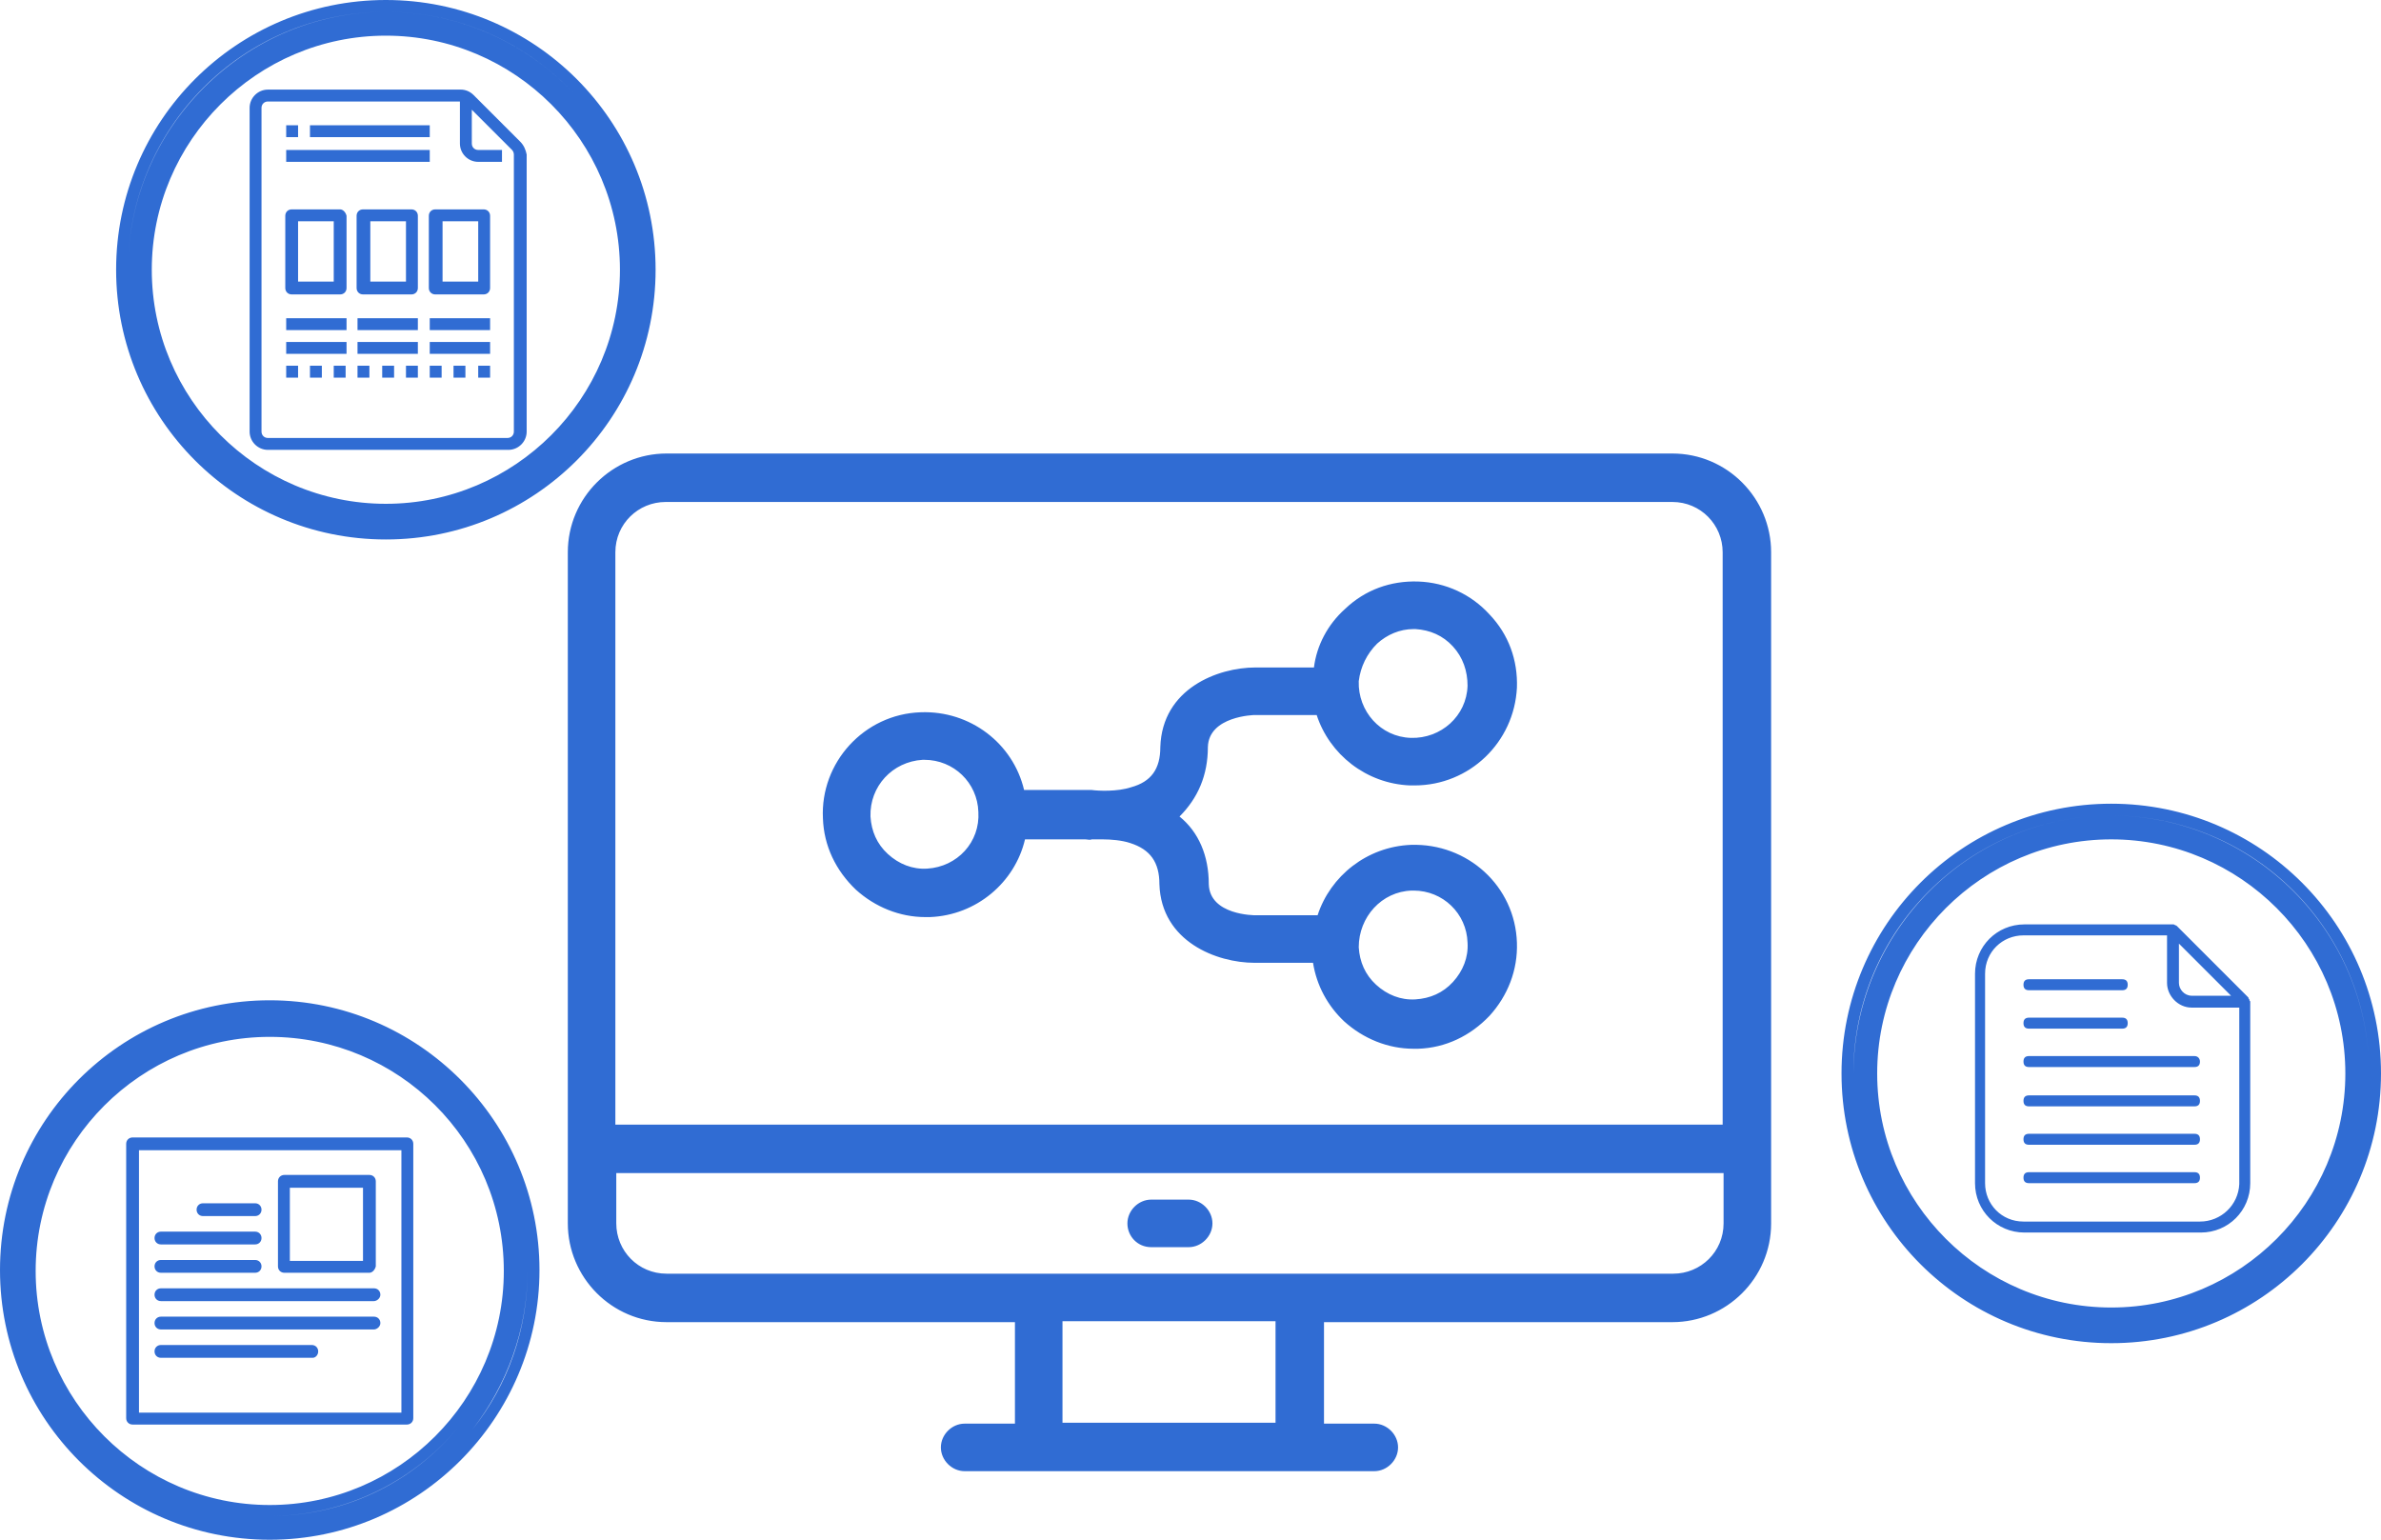 <?xml version="1.0" encoding="utf-8"?>
<!-- Generator: Adobe Illustrator 25.2.0, SVG Export Plug-In . SVG Version: 6.00 Build 0)  -->
<svg version="1.1" id="_x30_4" xmlns="http://www.w3.org/2000/svg" xmlns:xlink="http://www.w3.org/1999/xlink" x="0px" y="0px"
	 width="260.4px" height="168.4px" viewBox="0 0 260.4 168.4" style="enable-background:new 0 0 260.4 168.4;" xml:space="preserve"
	>
<style type="text/css">
	.st0{fill:#306CD3;}
</style>
<path class="st0" d="M182.9,49.6h-110c-5.9,0-10.8,4.8-10.8,10.8v73.4c0,5.9,4.8,10.8,10.8,10.8H111v11.1h-5.5
	c-1.4,0-2.6,1.2-2.6,2.6s1.2,2.6,2.6,2.6h44.8c1.4,0,2.6-1.2,2.6-2.6s-1.2-2.6-2.6-2.6h-5.5v-11.1h38.1c5.9,0,10.8-4.8,10.8-10.8
	V60.4C193.7,54.5,188.9,49.6,182.9,49.6z M139.5,155.6h-23.3v-11.1h23.3V155.6z M188.5,133.8c0,3.1-2.5,5.5-5.5,5.5H72.9
	c-3.1,0-5.5-2.5-5.5-5.5v-5.5h121.1V133.8z M188.5,123H67.3V60.4c0-3.1,2.5-5.5,5.5-5.5h110.1c3.1,0,5.5,2.5,5.5,5.5V123H188.5z
	 M125.9,136.4h4.1c1.4,0,2.6-1.2,2.6-2.6s-1.2-2.6-2.6-2.6h-4.1c-1.4,0-2.6,1.2-2.6,2.6S124.4,136.4,125.9,136.4z M132.1,81.7
	c0.1-3.4,5.1-3.5,5.1-3.5h6.8c1.4,4.3,5.4,7.5,10.2,7.7c0.2,0,0.3,0,0.5,0c6,0,10.9-4.7,11.2-10.7c0.1-3-0.9-5.8-3-8
	c-2-2.2-4.8-3.5-7.8-3.6s-5.8,0.9-8,3c-1.9,1.7-3.1,4-3.4,6.4h-6.4c-4.1,0-10.2,2.3-10.4,8.7c0,2.4-1,3.8-3.2,4.4
	c-1.5,0.5-3.6,0.4-4.3,0.3c-0.3,0-0.5,0-0.8,0H112c-1.2-5.1-5.9-8.7-11.3-8.5c-6.2,0.2-11,5.5-10.7,11.6c0.1,3,1.4,5.7,3.6,7.8
	c2.1,1.9,4.8,3,7.6,3c0.2,0,0.3,0,0.5,0c5.1-0.2,9.3-3.8,10.4-8.5h6.6c0.2,0,0.5,0.1,0.7,0c0.2,0,0.7,0,1.2,0l0,0l0,0
	c0.9,0,2.1,0.1,3,0.4c2.2,0.7,3.2,2.1,3.2,4.5c0.2,6.3,6.3,8.6,10.4,8.6h6.4c0.4,2.5,1.6,4.7,3.4,6.4c2.1,1.9,4.8,3,7.6,3
	c0.2,0,0.3,0,0.5,0c3-0.1,5.7-1.4,7.8-3.6c2-2.2,3.1-5,3-8c-0.2-6.2-5.4-10.9-11.6-10.7c-4.8,0.2-8.8,3.4-10.2,7.7h-6.8
	c-0.1,0-5,0-5.1-3.4c0-3.1-1.1-5.7-3.2-7.4C131,87.3,132.1,84.8,132.1,81.7z M150.6,70.4c1.1-1,2.5-1.6,4-1.6c0.1,0,0.2,0,0.2,0
	c1.6,0.1,3,0.7,4.1,1.9s1.6,2.7,1.6,4.3c-0.1,3.3-2.9,5.8-6.2,5.7c-3.3-0.1-5.8-2.9-5.7-6.2C148.8,72.9,149.5,71.5,150.6,70.4z
	 M101.4,95c-1.6,0.1-3.1-0.5-4.3-1.6c-1.2-1.1-1.8-2.5-1.9-4.1c-0.1-3.3,2.4-6,5.7-6.2c0.1,0,0.2,0,0.2,0c3.2,0,5.8,2.5,5.9,5.7
	C107.2,92.1,104.7,94.8,101.4,95z M154.4,97.4c0.1,0,0.2,0,0.2,0c3.2,0,5.8,2.5,5.9,5.7c0.1,1.6-0.5,3.1-1.6,4.3
	c-1.1,1.2-2.5,1.8-4.1,1.9s-3.1-0.5-4.3-1.6s-1.8-2.5-1.9-4.1C148.6,100.3,151.1,97.5,154.4,97.4z M230.9,146.9
	c-16.3,0-29.5-13.2-29.5-29.5s13.2-29.5,29.5-29.5s29.5,13.2,29.5,29.5S247.2,146.9,230.9,146.9z M209.8,133.9
	c4.9,6.3,12.6,10.3,21.1,10.3c14.8,0,26.9-12.1,26.9-26.9c0,14.8-12.1,26.9-26.9,26.9C222.4,144.2,214.7,140.2,209.8,133.9z
	 M230.9,91.8c-14.1,0-25.6,11.5-25.6,25.6s11.5,25.6,25.6,25.6s25.6-11.5,25.6-25.6S245,91.8,230.9,91.8z M230.9,89.2
	c-15.5,0-28.2,12.6-28.2,28.2c0,6.6,2.3,12.6,6,17.4c-3.8-4.8-6-10.8-6-17.4C202.8,101.8,215.4,89.2,230.9,89.2s28.2,12.6,28.2,28.2
	l0,0C259.1,101.8,246.5,89.2,230.9,89.2z M29.5,168.4C13.2,168.4,0,155.2,0,138.9s13.2-29.5,29.5-29.5S59,122.7,59,138.9
	S45.8,168.4,29.5,168.4z M2.6,138.9c0,14.8,12.1,26.9,26.9,26.9c8.6,0,16.2-4,21.1-10.3c-4.9,6.3-12.6,10.3-21.1,10.3
	C14.7,165.8,2.6,153.7,2.6,138.9L2.6,138.9z M29.5,113.4c-14.1,0-25.6,11.5-25.6,25.6s11.5,25.6,25.6,25.6s25.6-11.5,25.6-25.6
	C55.1,124.8,43.6,113.4,29.5,113.4z M29.5,110.7c15.5,0,28.2,12.6,28.2,28.2c0,6.6-2.3,12.6-6,17.4c3.8-4.8,6-10.8,6-17.4
	C57.7,123.4,45,110.7,29.5,110.7S1.3,123.4,1.3,138.9C1.3,123.4,14,110.7,29.5,110.7z M42.2,59c-16.3,0-29.5-13.2-29.5-29.5
	S25.9,0,42.2,0s29.5,13.2,29.5,29.5S58.5,59,42.2,59z M14,29.5C14,45,26.7,57.7,42.2,57.7S70.4,45,70.4,29.5S57.8,1.3,42.2,1.3
	S14,14,14,29.5C14,14,26.7,1.3,42.2,1.3s28.2,12.6,28.2,28.2c0,15.5-12.6,28.2-28.2,28.2C26.7,57.7,14,45,14,29.5z M42.2,3.9
	c-14.1,0-25.6,11.5-25.6,25.6s11.5,25.6,25.6,25.6s25.6-11.5,25.6-25.6S56.3,3.9,42.2,3.9z M246,109.3c-0.1-0.1-0.1-0.1-0.1-0.2
	l-7.8-7.8c-0.1-0.1-0.1-0.1-0.2-0.1c-0.1-0.1-0.2-0.1-0.2-0.1h-16.3c-3,0-5.4,2.4-5.4,5.4v22.9c0,3,2.4,5.4,5.4,5.4h19.3
	c3,0,5.4-2.4,5.4-5.4v-19.9C246,109.5,246,109.3,246,109.3z M238.2,103.1l5.8,5.8h-4.3c-0.8,0-1.4-0.7-1.4-1.4v-4.4H238.2z
	 M240.6,133.6h-19.3c-2.4,0-4.2-1.9-4.2-4.2v-22.9c0-2.4,1.9-4.2,4.2-4.2H237v5.2c0,1.4,1.2,2.7,2.7,2.7h5.2v19.3
	C244.8,131.8,242.9,133.6,240.6,133.6z M240,119.8h-18.1c-0.4,0-0.6,0.2-0.6,0.6s0.2,0.6,0.6,0.6H240c0.4,0,0.6-0.2,0.6-0.6
	S240.4,119.8,240,119.8z M240,124h-18.1c-0.4,0-0.6,0.2-0.6,0.6s0.2,0.6,0.6,0.6H240c0.4,0,0.6-0.2,0.6-0.6S240.4,124,240,124z
	 M240,128.2h-18.1c-0.4,0-0.6,0.2-0.6,0.6s0.2,0.6,0.6,0.6H240c0.4,0,0.6-0.2,0.6-0.6S240.4,128.2,240,128.2z M221.9,108.3h10.2
	c0.4,0,0.6-0.2,0.6-0.6s-0.2-0.6-0.6-0.6h-10.2c-0.4,0-0.6,0.2-0.6,0.6C221.3,108.1,221.5,108.3,221.9,108.3z M221.9,112.5h10.2
	c0.4,0,0.6-0.2,0.6-0.6s-0.2-0.6-0.6-0.6h-10.2c-0.4,0-0.6,0.2-0.6,0.6C221.3,112.3,221.5,112.5,221.9,112.5z M240,115.5h-18.1
	c-0.4,0-0.6,0.2-0.6,0.6s0.2,0.6,0.6,0.6H240c0.4,0,0.6-0.2,0.6-0.6C240.6,115.8,240.4,115.5,240,115.5z M56.9,15.5l-5.1-5.1
	c-0.4-0.4-0.9-0.6-1.4-0.6H29.3c-1.1,0-2,0.9-2,2v35.4c0,1.1,0.9,2,2,2h26.3c1.1,0,2-0.9,2-2V16.9C57.5,16.4,57.3,15.9,56.9,15.5z
	 M56.2,47.2c0,0.4-0.3,0.7-0.7,0.7H29.3c-0.4,0-0.7-0.3-0.7-0.7V11.8c0-0.4,0.3-0.7,0.7-0.7h21v4.6c0,1.1,0.9,2,2,2h2.6v-1.3h-2.6
	c-0.4,0-0.7-0.3-0.7-0.7V12l4.4,4.4c0.1,0.1,0.2,0.3,0.2,0.5V47.2z M31.3,13.7h1.3V15h-1.3V13.7z M33.9,13.7H47V15H33.9V13.7z
	 M31.3,16.4H47v1.3H31.3V16.4z M37.2,22.9h-5.3c-0.4,0-0.7,0.3-0.7,0.7v7.9c0,0.4,0.3,0.7,0.7,0.7h5.3c0.4,0,0.7-0.3,0.7-0.7v-7.9
	C37.8,23.2,37.5,22.9,37.2,22.9z M36.5,30.8h-3.9v-6.6h3.9V30.8z M45,22.9h-5.3c-0.4,0-0.7,0.3-0.7,0.7v7.9c0,0.4,0.3,0.7,0.7,0.7
	H45c0.4,0,0.7-0.3,0.7-0.7v-7.9C45.7,23.2,45.4,22.9,45,22.9z M44.4,30.8h-3.9v-6.6h3.9V30.8z M52.9,22.9h-5.3
	c-0.4,0-0.7,0.3-0.7,0.7v7.9c0,0.4,0.3,0.7,0.7,0.7h5.3c0.4,0,0.7-0.3,0.7-0.7v-7.9C53.6,23.2,53.3,22.9,52.9,22.9z M52.3,30.8h-3.9
	v-6.6h3.9V30.8z M31.3,34.8h6.6v1.3h-6.6C31.3,36.1,31.3,34.8,31.3,34.8z M31.3,37.4h6.6v1.3h-6.6C31.3,38.7,31.3,37.4,31.3,37.4z
	 M31.3,40h1.3v1.3h-1.3V40z M33.9,40h1.3v1.3h-1.3V40z M36.5,40h1.3v1.3h-1.3V40z M39.1,34.8h6.6v1.3h-6.6V34.8z M39.1,37.4h6.6v1.3
	h-6.6V37.4z M39.1,40h1.3v1.3h-1.3V40z M41.8,40h1.3v1.3h-1.3V40z M44.4,40h1.3v1.3h-1.3V40z M47,34.8h6.6v1.3H47V34.8z M47,37.4
	h6.6v1.3H47V37.4z M47,40h1.3v1.3H47V40z M49.6,40h1.3v1.3h-1.3V40z M52.3,40h1.3v1.3h-1.3V40z M44.5,155.8h-30
	c-0.4,0-0.7-0.3-0.7-0.7v-30c0-0.4,0.3-0.7,0.7-0.7h30c0.4,0,0.7,0.3,0.7,0.7v30C45.2,155.5,44.9,155.8,44.5,155.8z M15.2,154.5
	h28.7v-28.7H15.2V154.5z M27.9,133h-5.7c-0.4,0-0.7-0.3-0.7-0.7s0.3-0.7,0.7-0.7h5.7c0.4,0,0.7,0.3,0.7,0.7S28.3,133,27.9,133z
	 M27.9,136.1H17.6c-0.4,0-0.7-0.3-0.7-0.7s0.3-0.7,0.7-0.7h10.3c0.4,0,0.7,0.3,0.7,0.7S28.3,136.1,27.9,136.1z M27.9,139.2H17.6
	c-0.4,0-0.7-0.3-0.7-0.7s0.3-0.7,0.7-0.7h10.3c0.4,0,0.7,0.3,0.7,0.7S28.3,139.2,27.9,139.2z M40.9,142.3H17.6
	c-0.4,0-0.7-0.3-0.7-0.7s0.3-0.7,0.7-0.7h23.3c0.4,0,0.7,0.3,0.7,0.7S41.2,142.3,40.9,142.3z M40.9,145.4H17.6
	c-0.4,0-0.7-0.3-0.7-0.7s0.3-0.7,0.7-0.7h23.3c0.4,0,0.7,0.3,0.7,0.7S41.2,145.4,40.9,145.4z M34.2,148.5H17.6
	c-0.4,0-0.7-0.3-0.7-0.7s0.3-0.7,0.7-0.7h16.5c0.4,0,0.7,0.3,0.7,0.7S34.5,148.5,34.2,148.5z M40.4,139.2h-9.3
	c-0.4,0-0.7-0.3-0.7-0.7v-9.3c0-0.4,0.3-0.7,0.7-0.7h9.3c0.4,0,0.7,0.3,0.7,0.7v9.3C41,138.9,40.7,139.2,40.4,139.2z M31.7,137.9h8
	v-8h-8V137.9z"/>
</svg>
